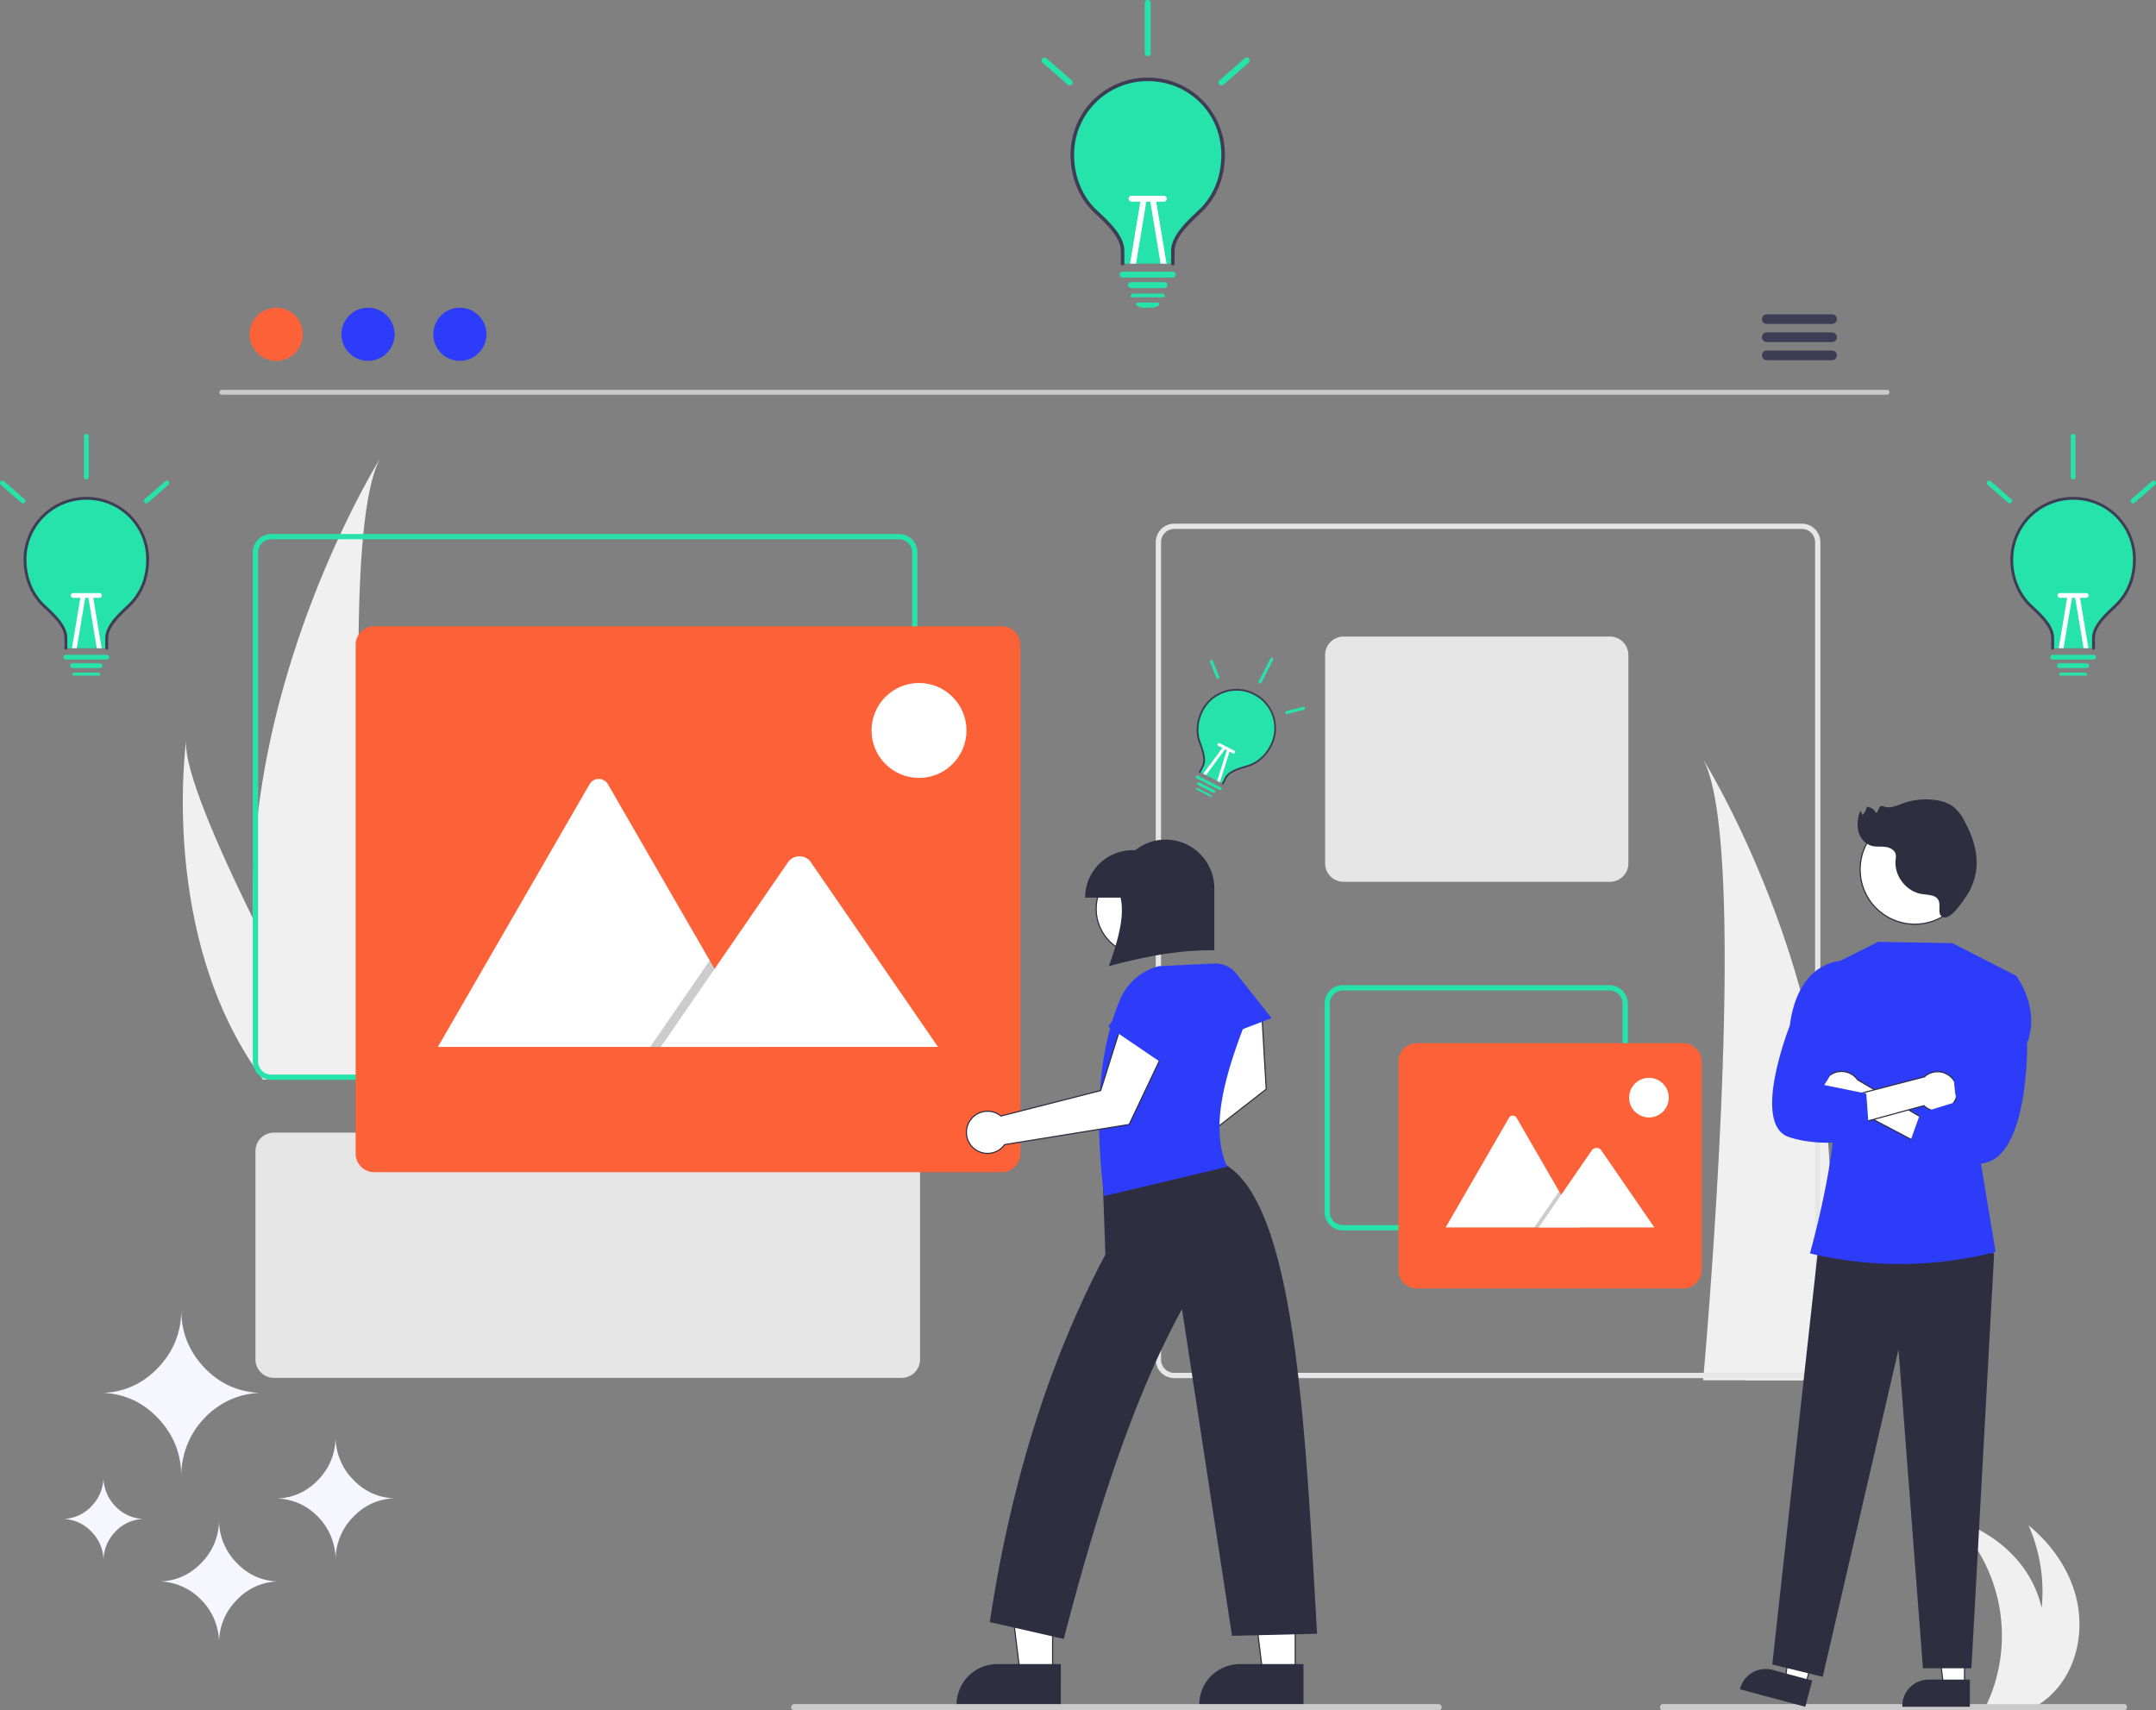 <svg xmlns="http://www.w3.org/2000/svg" width="1883.865" height="1494.601" viewBox="0 0 1883.865 1494.601">
  <rect x="0" y="0" width="1883.865" height="1494.601" fill="#808080" stroke="none"/>
  <g id="Group_6506" data-name="Group 6506" transform="translate(-719.592 -2932.114)">
    <path id="Path_1" data-name="Path 1" d="M948.284,870.316a75.867,75.867,0,0,1-20.3,18.862c-1.673,1.06-3.39,2.061-5.137,2.987H881.739c.492-.986.971-1.986,1.434-2.987a142.4,142.4,0,0,0-29.63-163.289c24.85,7.676,47.819,22.64,62.842,43.861A96.276,96.276,0,0,1,931.663,804.1a143.78,143.78,0,0,0-11.454-72.3c20.175,16.413,35.887,38.888,41.875,64.187S963.727,849.393,948.284,870.316Z" transform="translate(1571.915 3533.297)" fill="#f0f0f0"/>
    <path id="Path_7074" data-name="Path 7074" d="M455.473,262.63c0,19.846-6.934,36.791-20.129,49.4-9.363,8.952-23.786,21.5-23.786,34.767v10.976H367.644V346.8c0-13.406-14.479-25.979-23.786-34.767-12.9-12.168-20.129-30.263-20.129-49.4v-.406a65.872,65.872,0,1,1,131.743.406Z" transform="translate(1332.834 2804.703)" fill="#25e3aa"/>
    <path id="Path_7079" data-name="Path 7079" d="M430.884,250.3c0,16.142-5.64,29.924-16.372,40.18-7.616,7.282-19.346,17.487-19.346,28.278v8.928H359.448v-8.928c0-10.9-11.776-21.13-19.346-28.278-10.49-9.9-16.372-24.615-16.372-40.18v-.33a53.577,53.577,0,1,1,107.154.33Z" transform="translate(2153.706 3170.871)" fill="#25e3aa"/>
    <path id="Path_7083" data-name="Path 7083" d="M430.884,250.3c0,16.142-5.64,29.924-16.372,40.18-7.616,7.282-19.346,17.487-19.346,28.278v8.928H359.448v-8.928c0-10.9-11.776-21.13-19.346-28.278-10.49-9.9-16.372-24.615-16.372-40.18v-.33a53.577,53.577,0,1,1,107.154.33Z" transform="translate(417.706 3170.871)" fill="#25e3aa"/>
    <path id="Path_7087" data-name="Path 7087" d="M391.032,230.31c0,10.139-3.542,18.8-10.283,25.237-4.783,4.574-12.151,10.984-12.151,17.761v5.607H346.164v-5.607c0-6.848-7.4-13.272-12.151-17.761-6.589-6.216-10.283-15.46-10.283-25.237V230.1a33.651,33.651,0,1,1,67.3.207Z" transform="matrix(0.891, 0.454, -0.454, 0.891, 1586.197, 3201.078)" fill="#25e3aa"/>
    <path id="Path_2546" data-name="Path 2546" d="M410.1,358.049a1.541,1.541,0,0,1-1.541-1.541V345.53c0-12.9,12.727-24.952,22.02-33.748.77-.73,1.521-1.438,2.241-2.129,12.855-12.29,19.651-28.987,19.651-48.288,0-36.071-28.256-64.328-64.327-64.328h-.182A64.218,64.218,0,0,0,323.821,261v.36c0,18.9,7.159,36.5,19.643,48.284.632.6,1.289,1.212,1.964,1.843,9.413,8.813,22.3,20.883,22.3,34.04v10.978a1.541,1.541,0,1,1-3.082,0V345.53c0-11.821-12.327-23.363-21.33-31.793q-1.016-.951-1.973-1.852c-13.1-12.364-20.609-30.778-20.609-50.522v-.37a67.306,67.306,0,0,1,67.222-67.04h.191a67.057,67.057,0,0,1,67.4,66.708q0,.352,0,.7c0,20.162-7.124,37.63-20.6,50.515-.724.692-1.477,1.405-2.253,2.139-8.886,8.412-21.058,19.932-21.058,31.51v10.978a1.541,1.541,0,0,1-1.541,1.541Z" transform="translate(1334.289 2805.969)" fill="#3f3d56"/>
    <path id="Path_2546-2" data-name="Path 2546" d="M393.424,327.422a1.253,1.253,0,0,1-1.253-1.253V317.24c0-10.5,10.352-20.295,17.91-27.449.627-.594,1.237-1.17,1.823-1.732,10.456-10,15.983-23.577,15.983-39.275a51.765,51.765,0,0,0-52.32-52.322h-.148a52.232,52.232,0,0,0-52.173,52.027v.292c0,15.374,5.823,29.687,15.977,39.273.514.486,1.049.986,1.6,1.5,7.656,7.168,18.142,16.985,18.142,27.687v8.929a1.253,1.253,0,1,1-2.506,0V317.24c0-9.615-10.026-19-17.349-25.859q-.826-.773-1.6-1.506c-10.653-10.056-16.763-25.034-16.763-41.093v-.3a54.744,54.744,0,0,1,54.676-54.527h.155a54.541,54.541,0,0,1,54.824,54.257q0,.286,0,.573c0,16.4-5.795,30.607-16.757,41.087-.589.563-1.2,1.143-1.832,1.74-7.227,6.842-17.128,16.212-17.128,25.629v8.929a1.253,1.253,0,0,1-1.253,1.253Z" transform="translate(2155.447 3172.387)" fill="#3f3d56"/>
    <path id="Path_2546-3" data-name="Path 2546" d="M393.424,327.422a1.253,1.253,0,0,1-1.253-1.253V317.24c0-10.5,10.352-20.295,17.91-27.449.627-.594,1.237-1.17,1.823-1.732,10.456-10,15.983-23.577,15.983-39.275a51.765,51.765,0,0,0-52.32-52.322h-.148a52.232,52.232,0,0,0-52.173,52.027v.292c0,15.374,5.823,29.687,15.977,39.273.514.486,1.049.986,1.6,1.5,7.656,7.168,18.142,16.985,18.142,27.687v8.929a1.253,1.253,0,1,1-2.506,0V317.24c0-9.615-10.026-19-17.349-25.859q-.826-.773-1.6-1.506c-10.653-10.056-16.763-25.034-16.763-41.093v-.3a54.744,54.744,0,0,1,54.676-54.527h.155a54.541,54.541,0,0,1,54.824,54.257q0,.286,0,.573c0,16.4-5.795,30.607-16.757,41.087-.589.563-1.2,1.143-1.832,1.74-7.227,6.842-17.128,16.212-17.128,25.629v8.929a1.253,1.253,0,0,1-1.253,1.253Z" transform="translate(419.447 3172.387)" fill="#3f3d56"/>
    <path id="Path_2546-4" data-name="Path 2546" d="M366.392,277.784A.787.787,0,0,1,365.6,277v-5.608c0-6.593,6.5-12.747,11.249-17.241.394-.373.777-.735,1.145-1.088,6.567-6.278,10.039-14.809,10.039-24.668a32.513,32.513,0,0,0-32.862-32.863h-.093a32.806,32.806,0,0,0-32.769,32.678v.184c0,9.656,3.657,18.646,10.035,24.667.323.305.659.619,1,.942,4.809,4.5,11.395,10.668,11.395,17.39V277a.787.787,0,1,1-1.574,0v-5.608c0-6.039-6.3-11.935-10.9-16.242q-.519-.486-1.008-.946c-6.691-6.316-10.529-15.724-10.529-25.81V228.2a34.384,34.384,0,0,1,34.341-34.248h.1a34.257,34.257,0,0,1,34.434,34.078q0,.18,0,.36c0,10.3-3.64,19.224-10.525,25.806-.37.353-.755.718-1.151,1.093-4.539,4.3-10.758,10.182-10.758,16.1V277a.787.787,0,0,1-.787.787Z" transform="matrix(0.891, 0.454, -0.454, 0.891, 1587.291, 3203.791)" fill="#3f3d56"/>
    <path id="Path_2547" data-name="Path 2547" d="M450.325,547.072H421.049a2.568,2.568,0,0,1,0-5.136h29.276a2.568,2.568,0,0,1,0,5.136Z" transform="translate(1286.749 2636.719)" fill="#25e3aa"/>
    <path id="Path_2547-2" data-name="Path 2547" d="M444.382,546.113H420.57a2.089,2.089,0,0,1,0-4.178h23.812a2.089,2.089,0,0,1,0,4.178Z" transform="translate(2098.537 2969.777)" fill="#25e3aa"/>
    <path id="Path_2547-3" data-name="Path 2547" d="M444.382,546.113H420.57a2.089,2.089,0,0,1,0-4.178h23.812a2.089,2.089,0,0,1,0,4.178Z" transform="translate(362.537 2969.777)" fill="#25e3aa"/>
    <path id="Path_2547-4" data-name="Path 2547" d="M434.749,544.559H419.793a1.312,1.312,0,0,1,0-2.624h14.956a1.312,1.312,0,0,1,0,2.624Z" transform="matrix(0.891, 0.454, -0.454, 0.891, 1639.581, 2942.359)" fill="#25e3aa"/>
    <path id="Path_7078" data-name="Path 7078" d="M445.587,581.2h-6.3a12.044,12.044,0,0,1-6.212-1.721,1.435,1.435,0,0,1-.651-1.651,1.483,1.483,0,0,1,1.439-1.1h17.149a1.483,1.483,0,0,1,1.439,1.1,1.435,1.435,0,0,1-.652,1.651A12.042,12.042,0,0,1,445.587,581.2Z" transform="translate(1279.996 2619.797)" fill="#25e3aa"/>
    <path id="Path_7077" data-name="Path 7077" d="M452.452,564.668l-29.45,0-.091-.2a2.428,2.428,0,0,1,.462-2.084,2.494,2.494,0,0,1,1.964-.949h24.94a2.493,2.493,0,0,1,1.964.95,2.413,2.413,0,0,1,.468,2.058l-.046.2Z" transform="translate(1284.627 2627.236)" fill="#25e3aa"/>
    <path id="Path_7082" data-name="Path 7082" d="M446.926,564.065l-23.953,0-.074-.159a1.975,1.975,0,0,1,.376-1.7,2.028,2.028,0,0,1,1.6-.772h20.285a2.028,2.028,0,0,1,1.6.772,1.963,1.963,0,0,1,.381,1.674l-.038.161Z" transform="translate(2095.998 2958.426)" fill="#25e3aa"/>
    <path id="Path_7086" data-name="Path 7086" d="M446.926,564.065l-23.953,0-.074-.159a1.975,1.975,0,0,1,.376-1.7,2.028,2.028,0,0,1,1.6-.772h20.285a2.028,2.028,0,0,1,1.6.772,1.963,1.963,0,0,1,.381,1.674l-.038.161Z" transform="translate(359.998 2958.426)" fill="#25e3aa"/>
    <path id="Path_7088" data-name="Path 7088" d="M437.969,563.087l-15.045,0-.047-.1a1.24,1.24,0,0,1,.236-1.065,1.274,1.274,0,0,1,1-.485h12.741a1.274,1.274,0,0,1,1,.485,1.233,1.233,0,0,1,.239,1.052l-.024.1Z" transform="matrix(0.891, 0.454, -0.454, 0.891, 1643.244, 2928.086)" fill="#25e3aa"/>
    <path id="Path_2548" data-name="Path 2548" d="M296.065,184.248a2.558,2.558,0,0,1-1.688-.633l-22.054-19.251a2.568,2.568,0,0,1,3.378-3.869l22.054,19.251a2.568,2.568,0,0,1-1.69,4.5Z" transform="translate(1358.265 2822.553)" fill="#25e3aa"/>
    <path id="Path_2548-2" data-name="Path 2548" d="M291.47,179.7a2.08,2.08,0,0,1-1.373-.515l-17.938-15.658a2.089,2.089,0,0,1,2.747-3.147l17.938,15.658a2.089,2.089,0,0,1-1.374,3.663Z" transform="translate(2184.148 3192.238)" fill="#25e3aa"/>
    <path id="Path_2548-3" data-name="Path 2548" d="M291.47,179.7a2.08,2.08,0,0,1-1.373-.515l-17.938-15.658a2.089,2.089,0,0,1,2.747-3.147l17.938,15.658a2.089,2.089,0,0,1-1.374,3.663Z" transform="translate(448.148 3192.238)" fill="#25e3aa"/>
    <path id="Path_2548-4" data-name="Path 2548" d="M284.022,172.319a1.307,1.307,0,0,1-.862-.324l-11.267-9.835a1.312,1.312,0,0,1,1.726-1.977l11.267,9.835a1.312,1.312,0,0,1-.863,2.3Z" transform="matrix(0.891, 0.454, -0.454, 0.891, 1608.271, 3242.703)" fill="#25e3aa"/>
    <path id="Path_2549" data-name="Path 2549" d="M575.026,184.246a2.568,2.568,0,0,1-1.69-4.5l22.054-19.253a2.568,2.568,0,1,1,3.378,3.869l-22.054,19.251A2.558,2.558,0,0,1,575.026,184.246Z" transform="translate(1211.857 2822.551)" fill="#25e3aa"/>
    <path id="Path_2549-2" data-name="Path 2549" d="M574.547,179.694a2.089,2.089,0,0,1-1.374-3.663l17.938-15.659a2.089,2.089,0,1,1,2.747,3.147l-17.938,15.658A2.08,2.08,0,0,1,574.547,179.694Z" transform="translate(2008.886 3192.238)" fill="#25e3aa"/>
    <path id="Path_2549-3" data-name="Path 2549" d="M574.547,179.694a2.089,2.089,0,0,1-1.374-3.663l17.938-15.659a2.089,2.089,0,1,1,2.747,3.147l-17.938,15.658A2.08,2.08,0,0,1,574.547,179.694Z" transform="translate(272.886 3192.238)" fill="#25e3aa"/>
    <path id="Path_2549-4" data-name="Path 2549" d="M573.769,172.317a1.312,1.312,0,0,1-.863-2.3l11.266-9.835a1.312,1.312,0,0,1,1.726,1.977l-11.267,9.835A1.307,1.307,0,0,1,573.769,172.317Z" transform="matrix(0.891, 0.454, -0.454, 0.891, 1410.44, 3141.906)" fill="#25e3aa"/>
    <path id="Path_2550" data-name="Path 2550" d="M450.712,529.327H406.8a2.568,2.568,0,1,1,0-5.136h43.914a2.568,2.568,0,1,1,0,5.136Z" transform="translate(1293.681 2645.35)" fill="#25e3aa"/>
    <path id="Path_2550-2" data-name="Path 2550" d="M442.036,528.368H406.318a2.089,2.089,0,1,1,0-4.178h35.718a2.089,2.089,0,1,1,0,4.178Z" transform="translate(2106.835 2980.109)" fill="#25e3aa"/>
    <path id="Path_2550-3" data-name="Path 2550" d="M442.036,528.368H406.318a2.089,2.089,0,1,1,0-4.178h35.718a2.089,2.089,0,1,1,0,4.178Z" transform="translate(370.835 2980.109)" fill="#25e3aa"/>
    <path id="Path_2550-4" data-name="Path 2550" d="M427.975,526.814H405.541a1.312,1.312,0,1,1,0-2.624h22.434a1.312,1.312,0,1,1,0,2.624Z" transform="matrix(0.891, 0.454, -0.454, 0.891, 1643.005, 2958.795)" fill="#25e3aa"/>
    <path id="Path_7075" data-name="Path 7075" d="M436.3,400.738l-9.132,54.891H421.95l9.276-55.733a2.569,2.569,0,1,1,5.069.842Z" transform="translate(1285.062 2706.85)" fill="#fff"/>
    <path id="Path_7080" data-name="Path 7080" d="M433.618,400.179l-7.428,44.646h-4.24l7.545-45.331a2.09,2.09,0,1,1,4.123.685Z" transform="translate(2096.518 3053.73)" fill="#fff"/>
    <path id="Path_7084" data-name="Path 7084" d="M433.618,400.179l-7.428,44.646h-4.24l7.545-45.331a2.09,2.09,0,1,1,4.123.685Z" transform="translate(360.518 3053.73)" fill="#fff"/>
    <path id="Path_7089" data-name="Path 7089" d="M429.279,399.275l-4.665,28.042H421.95l4.739-28.472a1.313,1.313,0,0,1,2.59.43Z" transform="matrix(0.891, 0.454, -0.454, 0.891, 1589.018, 3035.961)" fill="#fff"/>
    <path id="Path_7076" data-name="Path 7076" d="M470.432,455.629h-5.213l-9.132-54.891a2.569,2.569,0,1,1,5.069-.842Z" transform="translate(1268.477 2706.85)" fill="#fff"/>
    <path id="Path_7081" data-name="Path 7081" d="M467.748,444.825h-4.24l-7.428-44.646a2.09,2.09,0,1,1,4.123-.685Z" transform="translate(2076.663 3053.73)" fill="#fff"/>
    <path id="Path_7085" data-name="Path 7085" d="M467.748,444.825h-4.24l-7.428-44.646a2.09,2.09,0,1,1,4.123-.685Z" transform="translate(340.663 3053.73)" fill="#fff"/>
    <path id="Path_7090" data-name="Path 7090" d="M463.4,427.316h-2.663l-4.665-28.042a1.313,1.313,0,0,1,2.59-.43Z" transform="matrix(0.891, 0.454, -0.454, 0.891, 1566.605, 3024.543)" fill="#fff"/>
    <path id="Path_2551" data-name="Path 2551" d="M419.485,397.568A2.568,2.568,0,0,1,422.053,395H450.3a2.568,2.568,0,0,1,0,5.136H422.053A2.568,2.568,0,0,1,419.485,397.568Z" transform="translate(1286.26 2708.186)" fill="#fff"/>
    <path id="Path_2551-2" data-name="Path 2551" d="M419.485,397.089A2.089,2.089,0,0,1,421.573,395h22.974a2.089,2.089,0,0,1,0,4.178H421.573A2.089,2.089,0,0,1,419.485,397.089Z" transform="translate(2097.953 3055.33)" fill="#fff"/>
    <path id="Path_2551-3" data-name="Path 2551" d="M419.485,397.089A2.089,2.089,0,0,1,421.573,395h22.974a2.089,2.089,0,0,1,0,4.178H421.573A2.089,2.089,0,0,1,419.485,397.089Z" transform="translate(361.953 3055.33)" fill="#fff"/>
    <path id="Path_2551-4" data-name="Path 2551" d="M419.485,396.312A1.312,1.312,0,0,1,420.8,395h14.429a1.312,1.312,0,0,1,0,2.624H420.8A1.312,1.312,0,0,1,419.485,396.312Z" transform="matrix(0.891, 0.454, -0.454, 0.891, 1589.718, 3038.594)" fill="#fff"/>
    <path id="Path_2553" data-name="Path 2553" d="M449.549,110.982a2.568,2.568,0,0,1-2.568-2.568V64.5a2.568,2.568,0,1,1,5.136,0v43.915A2.568,2.568,0,0,1,449.549,110.982Z" transform="translate(1272.887 2870.184)" fill="#25e3aa"/>
    <path id="Path_2553-2" data-name="Path 2553" d="M449.07,101.827a2.089,2.089,0,0,1-2.089-2.089V64.019a2.089,2.089,0,0,1,4.178,0V99.738A2.089,2.089,0,0,1,449.07,101.827Z" transform="translate(2081.943 3249.258)" fill="#25e3aa"/>
    <path id="Path_2553-3" data-name="Path 2553" d="M449.07,101.827a2.089,2.089,0,0,1-2.089-2.089V64.019a2.089,2.089,0,0,1,4.178,0V99.738A2.089,2.089,0,0,1,449.07,101.827Z" transform="translate(345.943 3249.258)" fill="#25e3aa"/>
    <path id="Path_2553-4" data-name="Path 2553" d="M448.293,86.989a1.312,1.312,0,0,1-1.312-1.312V63.242a1.312,1.312,0,1,1,2.624,0V85.677A1.312,1.312,0,0,1,448.293,86.989Z" transform="matrix(0.891, 0.454, -0.454, 0.891, 1460.112, 3248.283)" fill="#25e3aa"/>
    <g id="undraw_asset_selection_re_k5fj" transform="translate(879.316 3200.996)">
      <path id="Path_4983" data-name="Path 4983" d="M962.068,757.732a497.5,497.5,0,0,1-23.24,137.528c-.324,1.033-.663,2.051-1,3.084H851.1c.093-.925.185-1.959.278-3.084,5.783-66.482,39.124-471.109-.74-540.3C854.119,360.569,968.792,546.489,962.068,757.732Z" transform="translate(477.332 38.877)" fill="#f0f0f0"/>
      <path id="Path_4984" data-name="Path 4984" d="M934.269,755.546c-.725,1.033-1.48,2.067-2.251,3.084H866.955c.493-.879,1.064-1.912,1.727-3.084,10.749-19.4,42.563-77.4,72.095-137.528,31.737-64.616,60.853-131.684,58.4-155.957C999.934,467.535,1021.894,634.426,934.269,755.546Z" transform="translate(498.623 178.592)" fill="#f0f0f0"/>
      <path id="Path_4985" data-name="Path 4985" d="M412.607,240.955c-39.864,69.2-6.523,473.823-.74,540.3.093,1.126.185,2.159.278,3.084h-86.73c-.34-1.033-.679-2.051-1-3.084a497.5,497.5,0,0,1-23.24-137.528C294.448,432.489,409.121,246.569,412.607,240.955Z" transform="translate(-239.787 -109.831)" fill="#f0f0f0"/>
      <path id="Path_4986" data-name="Path 4986" d="M277.357,348.06c-2.452,24.273,26.664,91.341,58.4,155.957,29.532,60.128,61.346,118.128,72.095,137.528.663,1.172,1.234,2.205,1.727,3.084H344.517c-.771-1.018-1.527-2.051-2.252-3.084C254.641,520.426,276.6,353.535,277.357,348.06Z" transform="translate(-274.374 29.883)" fill="#f0f0f0"/>
      <path id="Path_4987" data-name="Path 4987" d="M1745.446,219.438H290.353a2.112,2.112,0,1,1,0-4.224H1745.446a2.112,2.112,0,1,1,0,4.224Z" transform="translate(-256.283 -143.41)" fill="#cacaca"/>
      <ellipse id="Ellipse_261" data-name="Ellipse 261" cx="23.231" cy="23.231" rx="23.231" ry="23.231" transform="translate(58.374 0)" fill="#fc6137"/>
      <ellipse id="Ellipse_262" data-name="Ellipse 262" cx="23.231" cy="23.231" rx="23.231" ry="23.231" transform="translate(138.626 0)" fill="#2c3cf9"/>
      <ellipse id="Ellipse_263" data-name="Ellipse 263" cx="23.231" cy="23.231" rx="23.231" ry="23.231" transform="translate(218.877 0)" fill="#2c3cf9"/>
      <path id="Path_4988" data-name="Path 4988" d="M934.387,195H877.366a4.224,4.224,0,1,1,0-8.448h57.021a4.224,4.224,0,0,1,0,8.448Z" transform="translate(506.694 -180.794)" fill="#3f3d56"/>
      <path id="Path_4989" data-name="Path 4989" d="M934.387,201.876H877.366a4.224,4.224,0,1,1,0-8.448h57.021a4.224,4.224,0,0,1,0,8.448Z" transform="translate(506.694 -171.828)" fill="#3f3d56"/>
      <path id="Path_4990" data-name="Path 4990" d="M934.387,208.75H877.366a4.224,4.224,0,1,1,0-8.448h57.021a4.224,4.224,0,0,1,0,8.448Z" transform="translate(506.694 -162.862)" fill="#3f3d56"/>
      <path id="Path_4991" data-name="Path 4991" d="M1207.879,1012.6H659.419a16.149,16.149,0,0,1-16.131-16.131V282.086a16.149,16.149,0,0,1,16.131-16.131h548.46a16.15,16.15,0,0,1,16.131,16.131V996.469A16.149,16.149,0,0,1,1207.879,1012.6ZM659.419,270.564A11.536,11.536,0,0,0,647.9,282.086V996.469a11.536,11.536,0,0,0,11.522,11.522h548.46a11.536,11.536,0,0,0,11.522-11.522V282.086a11.536,11.536,0,0,0-11.522-11.522Z" transform="translate(206.859 -77.22)" fill="#e6e6e6"/>
      <path id="Path_4992" data-name="Path 4992" d="M956.381,523.069H723.631A16.15,16.15,0,0,1,707.5,506.938V324.885a16.149,16.149,0,0,1,16.131-16.131h232.75a16.149,16.149,0,0,1,16.131,16.131V506.938A16.15,16.15,0,0,1,956.381,523.069Z" transform="translate(290.621 -21.39)" fill="#e6e6e6"/>
      <path id="Path_4993" data-name="Path 4993" d="M956.169,655.27H723.419a16.15,16.15,0,0,1-16.131-16.131V457.086a16.15,16.15,0,0,1,16.131-16.131h232.75A16.15,16.15,0,0,1,972.3,457.086V639.138A16.151,16.151,0,0,1,956.169,655.27ZM723.419,445.564A11.536,11.536,0,0,0,711.9,457.086V639.138a11.536,11.536,0,0,0,11.522,11.522h232.75a11.536,11.536,0,0,0,11.523-11.522V457.086a11.535,11.535,0,0,0-11.522-11.522Z" transform="translate(290.344 151.06)" fill="#25e3aa"/>
      <path id="Path_4994" data-name="Path 4994" d="M984.169,677.27H751.419a16.15,16.15,0,0,1-16.131-16.131V479.086a16.15,16.15,0,0,1,16.131-16.131h232.75a16.15,16.15,0,0,1,16.131,16.131V661.138A16.151,16.151,0,0,1,984.169,677.27Z" transform="translate(326.869 179.758)" fill="#fc6137"/>
      <path id="Path_4995" data-name="Path 4995" d="M870.508,588.141H753.661a2.413,2.413,0,0,1-.437-.035l55.264-95.724a3.869,3.869,0,0,1,6.736,0l37.088,64.239,1.777,3.074Z" transform="translate(350.266 215.583)" fill="#fff"/>
      <path id="Path_4996" data-name="Path 4996" d="M552.326,366.611H512.434l19.583-28.446,1.41-2.049.7-1.025,1.777,3.074Z" transform="translate(668.447 437.113)" opacity="0.2" style="isolation: isolate"/>
      <path id="Path_4997" data-name="Path 4997" d="M889.559,572.173H788.5l19.584-28.447,1.409-2.049,25.52-37.072a5.164,5.164,0,0,1,7.665-.458,4.636,4.636,0,0,1,.367.458Z" transform="translate(396.276 231.551)" fill="#fff"/>
      <ellipse id="Ellipse_264" data-name="Ellipse 264" cx="17.31" cy="17.31" rx="17.31" ry="17.31" transform="translate(1263.792 672.973)" fill="#fff"/>
      <path id="Path_4998" data-name="Path 4998" d="M866.513,711.179H318.053a16.15,16.15,0,0,1-16.131-16.131V513a16.15,16.15,0,0,1,16.131-16.131h548.46A16.151,16.151,0,0,1,882.644,513V695.048a16.15,16.15,0,0,1-16.131,16.131Z" transform="translate(-238.438 223.992)" fill="#e6e6e6"/>
      <path id="Path_4999" data-name="Path 4999" d="M865.513,746.888H317.052a16.15,16.15,0,0,1-16.131-16.131V286a16.149,16.149,0,0,1,16.131-16.131h548.46A16.15,16.15,0,0,1,881.644,286V730.756a16.15,16.15,0,0,1-16.131,16.131ZM317.052,274.473A11.536,11.536,0,0,0,305.53,286V730.756a11.536,11.536,0,0,0,11.522,11.522h548.46a11.536,11.536,0,0,0,11.522-11.522V286a11.536,11.536,0,0,0-11.522-11.522Z" transform="translate(-239.743 -72.121)" fill="#25e3aa"/>
      <path id="Path_5000" data-name="Path 5000" d="M904.513,781.888H356.053a16.151,16.151,0,0,1-16.131-16.131V321a16.15,16.15,0,0,1,16.131-16.131H904.513A16.15,16.15,0,0,1,920.644,321V765.756a16.151,16.151,0,0,1-16.131,16.131Z" transform="translate(-188.869 -26.464)" fill="#fc6137"/>
      <path id="Path_5001" data-name="Path 5001" d="M652.165,596.922h-280a5.7,5.7,0,0,1-1.046-.083L503.544,367.452a9.272,9.272,0,0,1,16.141,0l88.876,153.936,4.258,7.366Z" transform="translate(-148.178 49.039)" fill="#fff"/>
      <path id="Path_5002" data-name="Path 5002" d="M272.816,323.065h-95.6l46.93-68.168,3.378-4.911,1.689-2.454,4.259,7.365Z" transform="translate(231.17 322.896)" opacity="0.2" style="isolation: isolate"/>
      <path id="Path_5003" data-name="Path 5003" d="M697.816,558.656H455.635l46.93-68.167,3.377-4.911L567.1,396.743a12.375,12.375,0,0,1,18.368-1.1,11.083,11.083,0,0,1,.88,1.1Z" transform="translate(-37.925 87.305)" fill="#fff"/>
      <ellipse id="Ellipse_265" data-name="Ellipse 265" cx="41.48" cy="41.48" rx="41.48" ry="41.48" transform="translate(601.803 327.946)" fill="#fff"/>
      <path id="Path_5004" data-name="Path 5004" d="M641.093,568.66a18.359,18.359,0,0,1,12.27-1.949L719.085,505.3l-10.91-54.764,43.151,2.34,3.857,66.47-86.948,67.712a18.429,18.429,0,1,1-27.143-18.393Z" transform="translate(191.498 163.552)" fill="#fff" stroke="#2f2e41" stroke-width="1"/>
      <path id="Path_5005" data-name="Path 5005" d="M353.405,580.031H325.153L311.713,471.058h41.7Z" transform="translate(406.615 614.477)" fill="#fff" stroke="#2f2e41" stroke-width="1"/>
      <path id="Path_5006" data-name="Path 5006" d="M658.87,735.01l-91.1,0v-1.152A35.459,35.459,0,0,1,603.229,698.4h0l55.639,0Z" transform="translate(108.355 486.884)" fill="#2f2e41"/>
      <path id="Path_5007" data-name="Path 5007" d="M445.405,580.031H417.153l-13.44-108.973h41.7Z" transform="translate(526.625 614.477)" fill="#fff" stroke="#2f2e41" stroke-width="1"/>
      <path id="Path_5008" data-name="Path 5008" d="M750.871,735.01l-91.1,0v-1.152A35.459,35.459,0,0,1,695.229,698.4h0l55.639,0Z" transform="translate(228.365 486.884)" fill="#2f2e41"/>
      <path id="Path_5009" data-name="Path 5009" d="M697.071,441.481a23.024,23.024,0,0,0-29.4-5.74h0a23.024,23.024,0,0,0-10.312,27.83l13.854,38.482,56.744-21.562Z" transform="translate(223.432 140.353)" fill="#2c3cf9"/>
      <path id="Path_5010" data-name="Path 5010" d="M790.644,513.1a46.837,46.837,0,0,0-8.283-4.968L679.088,524.017l2.27,64.688c-49.95,94.28-82.98,201.837-101,321.17l64.688,14.753C673.987,812.5,706.863,711.872,748.315,636.37L792.01,921.9l74.332-1.811C856.552,752.235,849,556.552,790.644,513.1Z" transform="translate(124.765 238.686)" fill="#2f2e41"/>
      <ellipse id="Ellipse_266" data-name="Ellipse 266" cx="40.253" cy="40.253" rx="40.253" ry="40.253" transform="translate(798.075 485.069)" fill="#fff" stroke="#2f2e41" stroke-width="1"/>
      <path id="Path_5011" data-name="Path 5011" d="M748.027,488.363a52.265,52.265,0,0,0-28.8-55.582h0l-45.394,2.27h0a50.179,50.179,0,0,0-33.469,28.64c-19.676,46.05-22.479,104.928-14.2,172.233l107.522-25.577C718.944,577.144,730.8,533.78,748.027,488.363Z" transform="translate(178.819 140.398)" fill="#2c3cf9"/>
      <path id="Path_5012" data-name="Path 5012" d="M616.5,436.452h0a41.48,41.48,0,0,1,41.48-41.48h2.379a42.415,42.415,0,0,1,26.426-9.218h0a42.633,42.633,0,0,1,42.632,42.633v54.155c-27.565-.687-58.784,4.747-92.178,13.827,8.417-23.316,14.011-44.751,10.189-59.916Z" transform="translate(171.916 79.053)" fill="#2f2e41"/>
      <path id="Path_5013" data-name="Path 5013" d="M589.937,529.148a18.357,18.357,0,0,1,11.7,4.187l87.15-22.278,16.749-53.268,36.718,22.788-28.558,60.146L604.9,558.322a18.429,18.429,0,1,1-14.965-29.174Z" transform="translate(113.215 173.019)" fill="#fff" stroke="#2f2e41" stroke-width="1"/>
      <path id="Path_5014" data-name="Path 5014" d="M689.721,467.555a23.025,23.025,0,0,0-12.152-27.383h0a23.024,23.024,0,0,0-28.715,7.5l-23.59,33.412,50.2,34.134Z" transform="translate(183.348 147.114)" fill="#2c3cf9"/>
      <path id="Path_5015" data-name="Path 5015" d="M1070.733,719.051H507.768a2.744,2.744,0,1,1,0-5.488h562.965a2.744,2.744,0,1,1,0,5.488Z" transform="translate(26.501 506.667)" fill="#cacaca"/>
      <path id="Path_7091" data-name="Path 7091" d="M911.059,719.051H506.994c-1.088,0-1.969-1.229-1.969-2.744s.882-2.744,1.969-2.744H911.059c1.088,0,1.969,1.228,1.969,2.744S912.147,719.051,911.059,719.051Z" transform="translate(785.725 506.667)" fill="#cacaca"/>
    </g>
    <path id="Path_2559" data-name="Path 2559" d="M869.627,847.412H851.32l-8.709-70.62H869.63Z" transform="translate(1566.521 3558.41)" fill="#fff" stroke="#2f2e41" stroke-width="1"/>
    <path id="Path_2560" data-name="Path 2560" d="M883.333,843.8H824.3v-.747a22.978,22.978,0,0,1,22.974-22.978h36.061Z" transform="translate(1557.484 3579.766)" fill="#2f2e41"/>
    <path id="Path_2561" data-name="Path 2561" d="M773.408,848.522l-17.688-4.73,9.827-70.474,26.1,6.98Z" transform="translate(1523.649 3556.699)" fill="#fff" stroke="#2f2e41" stroke-width="1"/>
    <path id="Path_2562" data-name="Path 2562" d="M786.358,846.873l-57.031-15.25.193-.721a22.979,22.979,0,0,1,28.134-16.263h0l34.833,9.314Z" transform="translate(1510.625 3576.697)" fill="#2f2e41"/>
    <path id="Path_2563" data-name="Path 2563" d="M926.726,559.068l15.336,17.818L922.229,938.949H879.863l-21.356-278.6L792.276,946.421l-44.043-10.8L788.28,572.274Z" transform="translate(1519.955 3450.982)" fill="#2f2e41"/>
    <path id="Path_2564" data-name="Path 2564" d="M787.647,409.535l42.183-21.164,64.869,1.141,55.823,28.564L918.76,576.7l13.72,82.7h0a338.3,338.3,0,0,1-161.787,1.332l-.424-.1s31.532-111.88,18.109-146.024Z" transform="translate(1530.826 3366.762)" fill="#2c3cf9"/>
    <path id="Path_2565" data-name="Path 2565" d="M895.193,361.662a47.78,47.78,0,1,0,0,.354Z" transform="translate(1545.315 3330.096)" fill="#fff" stroke="#2f2e41" stroke-width="1"/>
    <path id="Path_2567" data-name="Path 2567" d="M778.409,487.767a17.117,17.117,0,0,0,24.865,8.4l85.651,45.277,2.773-20.864-83.227-49.078a17.21,17.21,0,0,0-30.064,16.262Z" transform="translate(1534.242 3404.182)" fill="#fff" stroke="#2f2e41" stroke-width="1"/>
    <path id="Path_2568" data-name="Path 2568" d="M893.947,491.286a17.117,17.117,0,0,1-26.1,2.76l-93.487,25.44.814-26.49,93-24.153a17.21,17.21,0,0,1,25.778,22.446Z" transform="translate(1532.844 3404.268)" fill="#fff" stroke="#2f2e41" stroke-width="1"/>
    <path id="Path_2569" data-name="Path 2569" d="M905.088,409.408l18.227-1.142s21.341,28.158,9.5,58.715c0,0,2.05,109.765-45.214,105.255s-62.2-4.509-62.2-4.509l14.187-39.575,31.739-9.8s-9.782-43.15,8.735-61.1Z" transform="translate(1558.031 3376.58)" fill="#2c3cf9"/>
    <path id="Path_2570" data-name="Path 2570" d="M811.6,412.749l-2.576-13.206s-37.992-.9-45.5,56.676c0,0-34.165,86.157-.678,97.252s70.323,0,70.323,0l-2.773-38-36.842-7.516s19.033-24.625,8.669-45.985Z" transform="translate(1519.906 3372.275)" fill="#2c3cf9"/>
    <path id="Path_2387" data-name="Path 2387" d="M864.7,389.585c-3.514-1.379-7.406-1.307-11.119-1.988-13.282-2.447-23.525-15.989-22.263-29.435a16.2,16.2,0,0,0,.086-5.276c-.92-3.837-5.185-5.9-9.1-6.355s-7.965.128-11.776-.892c-5.883-1.576-10.279-6.942-11.769-12.848a29.1,29.1,0,0,1,1.892-17.866l1.828,3.811a14.813,14.813,0,0,0,3.743-7.247,9.341,9.341,0,0,1,7.715,4.887c2.361,1.055,2.073-4.34,4.426-5.408a4.419,4.419,0,0,1,3.136.408c5.186,1.74,10.687-.871,15.826-2.741a60.358,60.358,0,0,1,27.839-3.181c6.246.763,12.552,2.609,17.413,6.6a39.734,39.734,0,0,1,9.194,12.356c6,11.213,10.518,23.583,10.4,36.3a52.712,52.712,0,0,1-9.206,29.15c-3.065,4.459-12.962,19.926-19.541,18.224C865.153,405.956,874.593,393.466,864.7,389.585Z" transform="translate(1544.573 3325.633)" fill="#2f2e41"/>
    <path id="Icon_weather-stars" data-name="Icon weather-stars" d="M6.444,187.884A35.053,35.053,0,0,0,31.2,176.411a36.324,36.324,0,0,0,10.2-25.7,36.187,36.187,0,0,0,10.051,25.7A35.053,35.053,0,0,0,76.2,187.884a35.053,35.053,0,0,0-24.753,11.473,36.187,36.187,0,0,0-10.051,25.7,35.7,35.7,0,0,0-10.2-25.7A35.053,35.053,0,0,0,6.444,187.884ZM41.4,77.74q28.353-1.377,48.155-22.488c13.2-14.074,19.8-30.749,19.8-50.177,0,19.428,6.6,36.1,19.8,50.177S158.411,76.67,177.463,77.74A68.581,68.581,0,0,0,143.109,88.6a73.1,73.1,0,0,0-33.754,62.109c0-19.428-6.6-36.256-19.8-50.33C76.352,86.154,60.3,78.658,41.4,77.74ZM91.2,242.5c14.252-.612,26.4-6.272,36.3-16.828a53.236,53.236,0,0,0,14.852-37.786,53.236,53.236,0,0,0,14.852,37.786c9.9,10.555,21.9,16.216,36.154,16.828-14.252.612-26.253,6.272-36.154,16.827a53.236,53.236,0,0,0-14.852,37.786,53.236,53.236,0,0,0-14.852-37.786A52.113,52.113,0,0,0,91.2,242.5Zm102.161-72.511c14.252-.612,26.253-6.272,36.154-16.828s14.7-23.1,14.7-37.938a53.236,53.236,0,0,0,14.852,37.785c9.9,10.555,22.052,16.216,36.3,16.828-14.252.612-26.4,6.272-36.3,16.828a53.236,53.236,0,0,0-14.852,37.786,53.75,53.75,0,0,0-14.7-37.786C219.618,176.258,207.616,170.6,193.365,169.986Z" transform="translate(768.62 4071.576)" fill="#f5f6ff"/>
  </g>
</svg>
